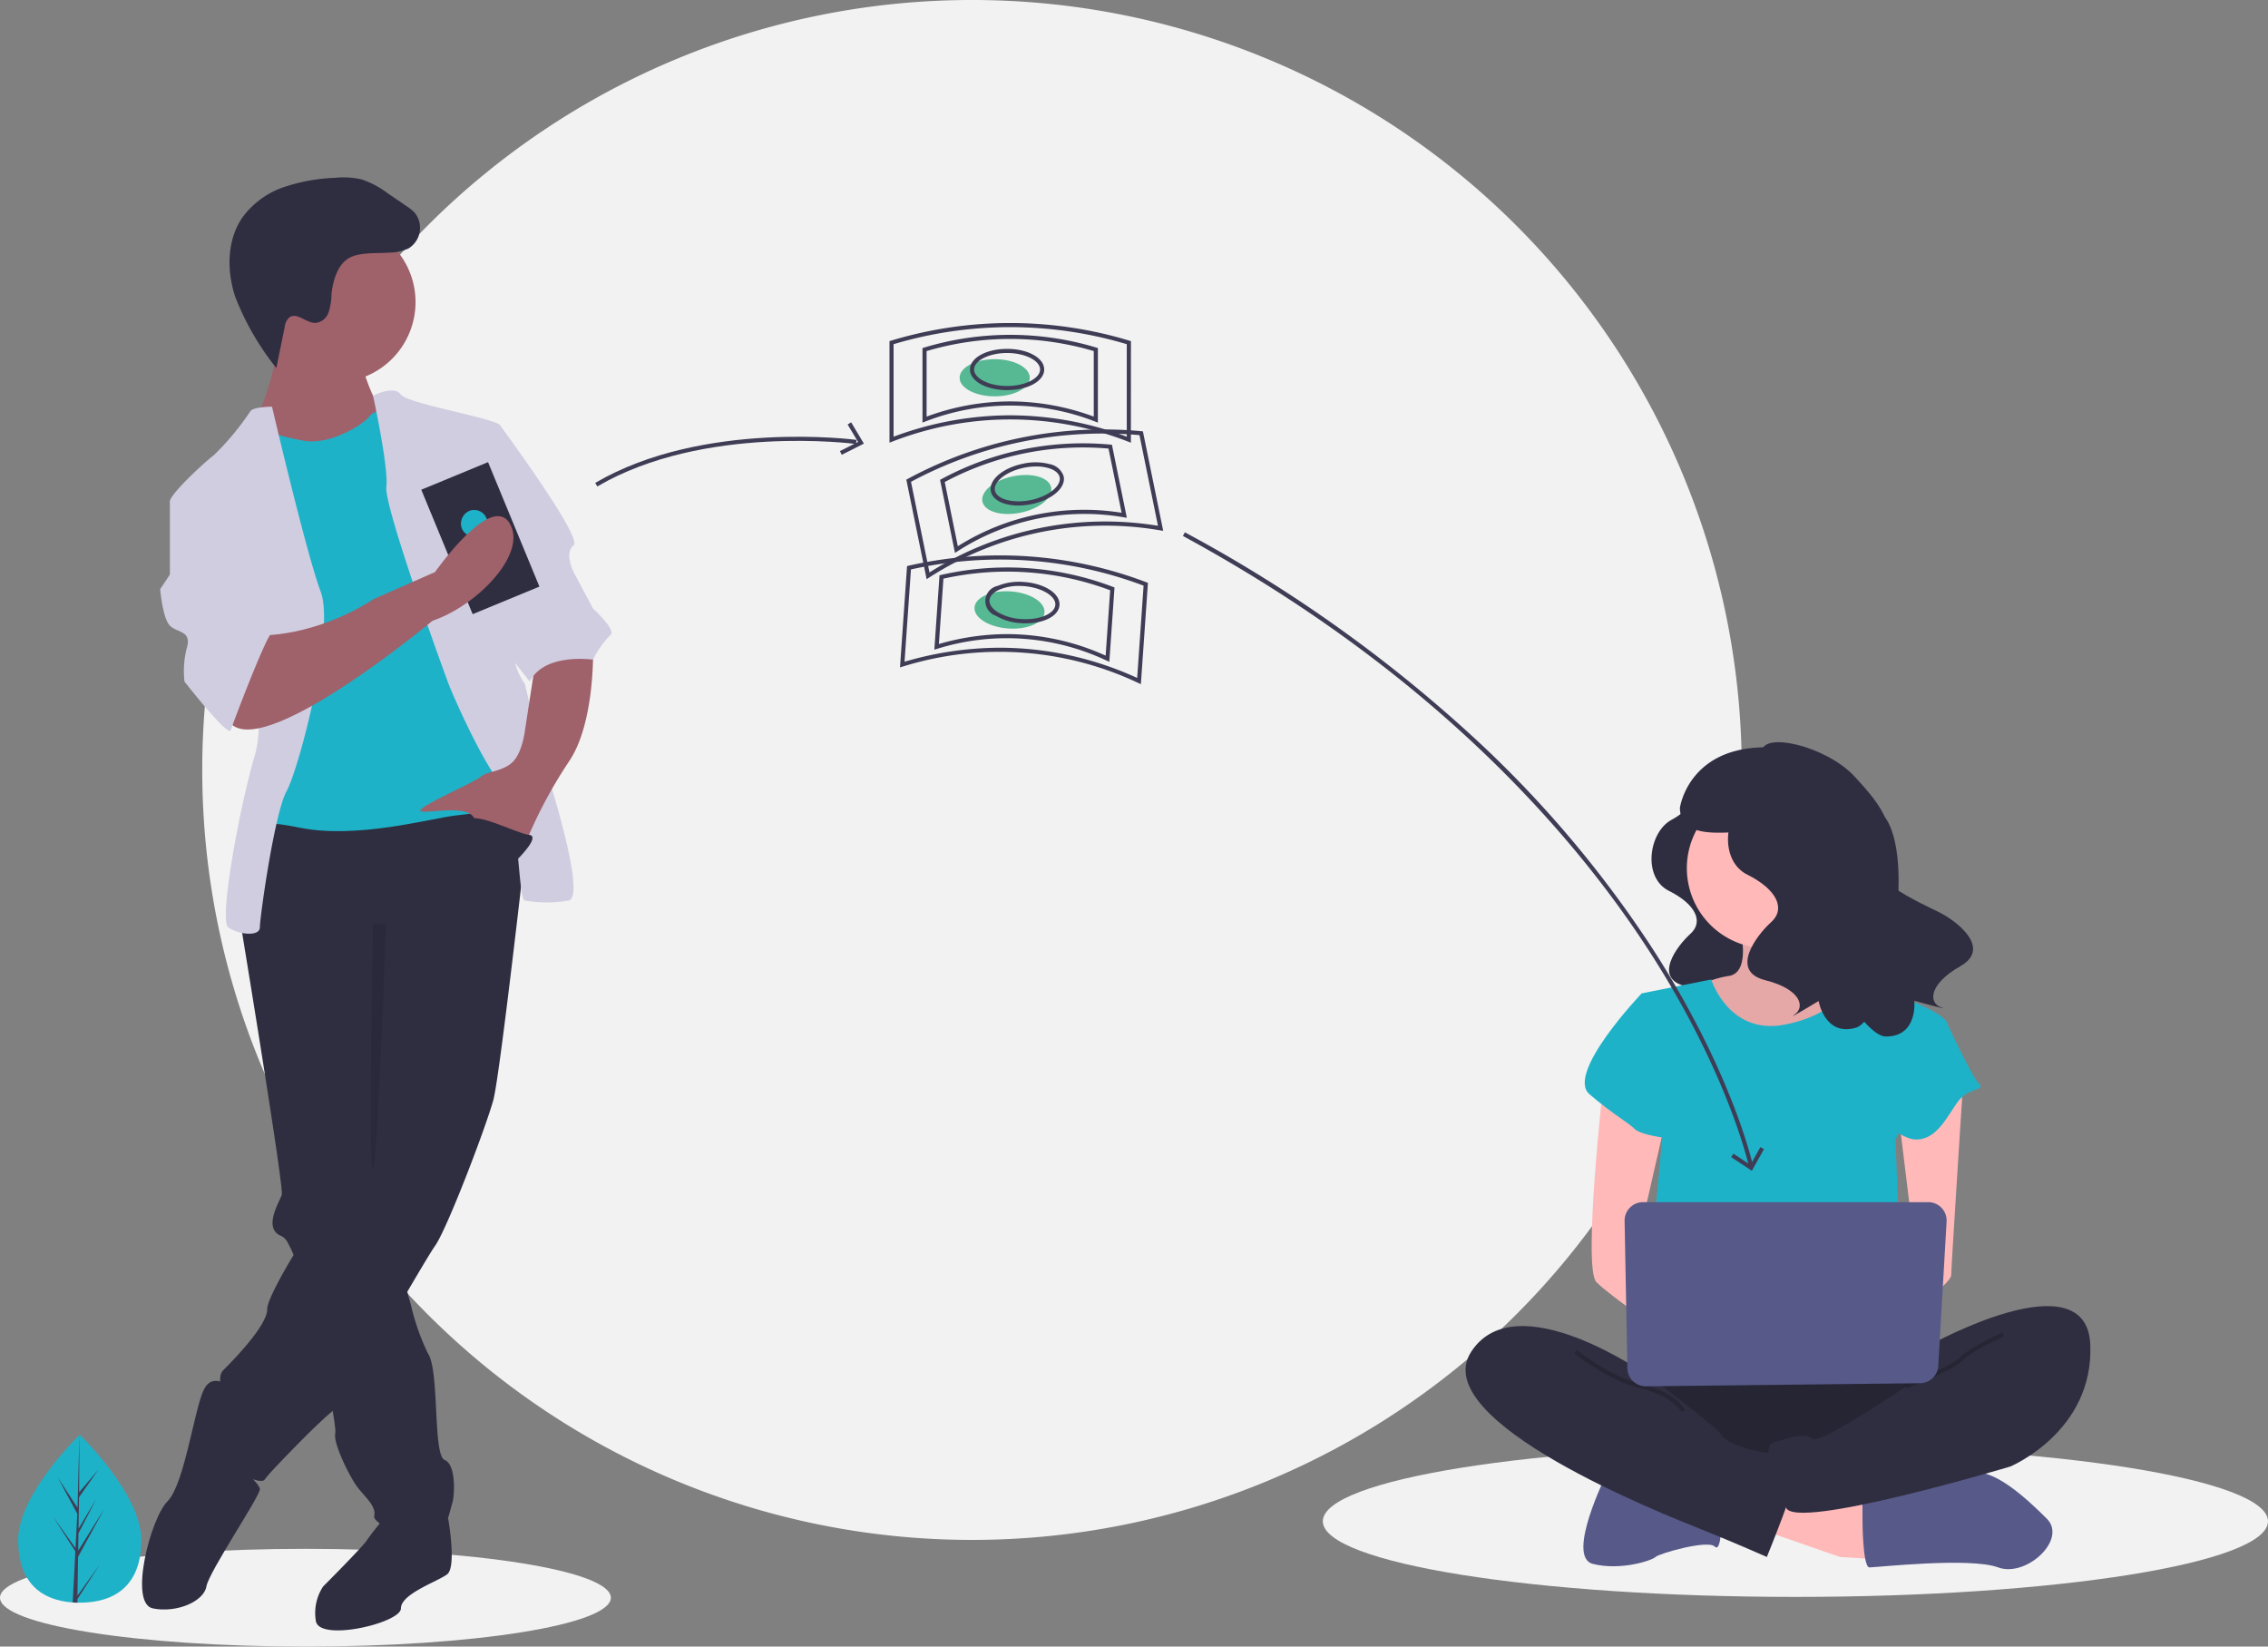 <svg xmlns="http://www.w3.org/2000/svg" xmlns:xlink="http://www.w3.org/1999/xlink" width="272.158" height="197.539" viewBox="0 0 272.158 197.539"><rect x="0" y="0" width="272.158" height="197.539" fill="#808080" stroke="none"/><defs><clipPath id="a"><rect width="272.158" height="197.538" fill="none"/></clipPath><clipPath id="c"><rect width="21.702" height="17.754" fill="none"/></clipPath><clipPath id="d"><rect width="39.931" height="15.964" fill="none"/></clipPath><clipPath id="e"><rect width="11.875" height="6.719" fill="none"/></clipPath><clipPath id="f"><rect width="13.305" height="7.416" fill="none"/></clipPath><clipPath id="g"><rect width="1.829" height="29.494" fill="none"/></clipPath></defs><g clip-path="url(#a)"><g clip-path="url(#a)"><path d="M190.37,0A92.37,92.37,0,1,1,98,92.37,92.37,92.37,0,0,1,190.37,0" transform="translate(-73.731)" fill="#f2f2f2"/><path d="M36.651,750.32c20.242,0,36.651,2.625,36.651,5.864s-16.409,5.864-36.651,5.864S0,759.423,0,756.184s16.409-5.864,36.651-5.864" transform="translate(0 -564.51)" fill="#f2f2f2"/><path d="M697.71,700.329c31.32,0,56.71,4.062,56.71,9.074s-25.39,9.073-56.71,9.073S641,714.414,641,709.4s25.39-9.074,56.71-9.074" transform="translate(-482.262 -526.899)" fill="#f2f2f2"/><path d="M804.939,384.785s.483,1.61-2.254,3.058-3.541,6.92-.322,8.53,4.185,3.7,2.575,5.151-4.507,5.311-.644,6.276,4.345,2.9,3.219,3.7,2.575-1.448,2.575-1.448.644,3.863,4.023,2.9,12.875-19.312,8.047-21.887-17.221-6.278-17.221-6.278" transform="translate(-602.091 -289.496)" fill="#2f2e41"/><path d="M823.66,440.512s1.669,5.843-1.252,6.26a11.405,11.405,0,0,0-5.007,2.086l5.425,7.095h10.016l6.26-6.26s-8.347-6.26-6.677-10.016-8.766.836-8.766.836" transform="translate(-614.979 -329.683)" fill="#ffb9b9"/><g transform="translate(202.422 108.516)" opacity="0.1" style="isolation:isolate"><g clip-path="url(#c)"><path d="M823.66,440.512s1.669,5.843-1.252,6.26a11.405,11.405,0,0,0-5.007,2.086l5.425,7.095h10.016l6.26-6.26s-8.347-6.26-6.677-10.016-8.766.836-8.766.836" transform="translate(-817.401 -438.199)"/></g></g><path d="M852.787,722.061l9.6,3.338,6.677.417-.417-5.843L854.874,715.9Z" transform="translate(-641.602 -538.613)" fill="#ffb9b9"/><path d="M902.5,718.879s0,5.843.835,5.843,12.1-1.252,15.442,0,8.347-3.339,5.843-5.843-6.589-6.26-9.138-5.426-12.982,2.922-12.982,2.922Z" transform="translate(-679.004 -536.684)" fill="#575a89"/><path d="M770.075,713.814s-5.008,10.016-1.669,10.851,7.095-.417,7.512-.835,6.26-2.087,7.095-1.252.835-3.339.835-3.339Z" transform="translate(-577.253 -537.044)" fill="#575a89"/><path d="M782.621,658.2s-7.93,10.851-2.087,13.772,33.805,2.923,35.892,0,2.922-12.1,0-12.938-33.805-.835-33.805-.835" transform="translate(-585.626 -495.202)" fill="#2f2e41"/><g transform="translate(192.761 162.997)" opacity="0.2" style="isolation:isolate"><g clip-path="url(#d)"><path d="M782.621,658.2s-7.93,10.851-2.087,13.772,33.805,2.923,35.892,0,2.922-12.1,0-12.938-33.805-.835-33.805-.835" transform="translate(-778.387 -658.199)"/></g></g><path d="M826.993,381.81a9.6,9.6,0,1,1-9.6,9.6,9.6,9.6,0,0,1,9.6-9.6" transform="translate(-614.973 -287.258)" fill="#ffb9b9"/><path d="M795.487,476.168l8.347-1.669s2.087,6.678,8.764,5.426,8.347-5.426,8.347-5.426,5.008,2.087,5.426,2.087,5.843,2.086,5.843,3.339-6.26,13.772-6.26,13.772l.835,22.537L795.9,515.4l2.087-22.119Z" transform="translate(-598.492 -356.993)" fill="#1eb2c8"/><path d="M772.668,525.06s-2.5,22.12-.835,23.789,8.347,6.26,8.347,6.26V550.1l-3.339-6.26,3.339-14.607Z" transform="translate(-580.264 -395.033)" fill="#ffb9b9"/><path d="M925.385,522.532s-1.461,22.746-1.461,23.58-3.756,3.756-5.008,3.756-2.087-2.087-2.087-2.087l2.922-3.339-2.087-17.112Z" transform="translate(-689.784 -393.131)" fill="#ffb9b9"/><path d="M876.41,637.37s18.781-10.434,19.2,0-9.6,14.607-9.6,14.607-25.876,7.759-26.919,4.923-3.13-7.427-1.461-7.844,3.756-1.252,4.591-.417,11.268-6.26,11.268-6.26Z" transform="translate(-644.775 -476.042)" fill="#2f2e41"/><g transform="translate(228.626 159.849)" opacity="0.2" style="isolation:isolate"><g clip-path="url(#e)"><path d="M923.391,652.205l-.178-.462c.054-.021,5.391-2.081,6.591-3.283,1.27-1.271,4.928-2.9,5.083-2.974l.2.453c-.037.017-3.728,1.665-4.934,2.871-1.274,1.275-6.54,3.308-6.764,3.395" transform="translate(-923.213 -645.487)"/></g></g><path d="M777.229,482.076l-2.5-.835s-9.182,9.6-6.26,12.1,4.591,3.338,5.426,4.173,5.008,1.252,5.008,1.252Z" transform="translate(-577.729 -362.066)" fill="#1eb2c8"/><path d="M910.874,493.04l3.756.835s2.922,6.26,3.756,7.095-1.252.417-2.5,2.087-2.5,4.59-5.008,4.59-5.843-4.173-5.843-4.173Z" transform="translate(-680.908 -370.943)" fill="#1eb2c8"/><path d="M732.132,648.395s-15.859-11.268-21.285-2.922,23.372,19.615,27.545,21.285,7.93,3.339,7.93,3.339,3.756-9.181,3.756-10.851-2.922-1.669-3.756-1.669-4.591-.835-5.426-2.087-8.764-7.094-8.764-7.094" transform="translate(-534.302 -483.311)" fill="#2f2e41"/><g transform="translate(188.911 161.969)" opacity="0.2" style="isolation:isolate"><g clip-path="url(#f)"><path d="M775.722,661.463c-.012-.02-1.257-2.009-4.85-2.808-3.769-.838-7.859-4.084-8.031-4.222l.309-.387c.041.033,4.173,3.313,7.829,4.125,3.816.848,5.114,2.947,5.167,3.037Z" transform="translate(-762.841 -654.047)"/></g></g><path d="M787.23,584.614l.333,17.671a2.212,2.212,0,0,0,2.237,2.171l32.884-.37A2.212,2.212,0,0,0,824.868,602l1-17.3a2.212,2.212,0,0,0-2.081-2.336c-.042,0-.085,0-.127,0H789.442a2.212,2.212,0,0,0-2.212,2.212c0,.014,0,.028,0,.041Z" transform="translate(-592.279 -438.144)" fill="#575a89"/><path d="M842.521,371.88s.535,1.783-2.5,3.388-3.922,7.666-.357,9.449,4.636,4.1,2.853,5.705-4.992,5.883-.714,6.953,4.814,3.209,3.566,4.1,2.852-1.6,2.852-1.6.713,4.279,4.458,3.209,7.479-20.515,3.306-25.523c-3.881-4.657-13.469-5.677-13.469-5.677" transform="translate(-629.988 -279.787)" fill="#2f2e41"/><path d="M853.63,360.77c0-2.612,7.816-.735,11.166,2.912,2.32,2.526,5.844,6.325,2.891,9s5.062,6.189,7.211,7.253,6.393,4.32,2.562,6.5-3.77,4.388-2.328,4.91-3.179-.776-3.179-.776.467,4.312-3.427,4.292-15.065-21.42-12.4-27.368c2.481-5.531-2.5-6.73-2.5-6.73" transform="translate(-642.236 -270.512)" fill="#2f2e41"/><path d="M825.531,362.049c-10.45-.629-11.5,7.237-11.5,7.237.072,4.552,7.3,2.334,9.309,3.013,2.422-1.742,7.091-5.039,10.431-7.392a15.793,15.793,0,0,0-8.241-2.857" transform="translate(-612.444 -272.364)" fill="#2f2e41"/><path d="M641.113,333.95c-.024-.109-2.452-11.128-12-25.89-8.814-13.624-25.67-33.314-55.919-49.744l.236-.435a169.675,169.675,0,0,1,35.435,25.326,133.82,133.82,0,0,1,20.679,24.608c9.591,14.833,12.031,25.922,12.055,26.032Z" transform="translate(-431.246 -194.019)" fill="#3f3d56"/><path d="M838.87,556.918l.273-.414,2.038,1.345,1.192-2.132.433.243-1.453,2.6Z" transform="translate(-631.131 -418.099)" fill="#3f3d56"/><path d="M23.581,707.7c0,5.565-3.307,7.507-7.388,7.507-.095,0-.189,0-.283,0-.189,0-.376-.013-.561-.025-3.683-.261-6.544-2.3-6.544-7.479,0-5.355,6.844-12.113,7.357-12.613l.03-.029s7.389,7.077,7.389,12.641" transform="translate(-6.625 -522.937)" fill="#1eb2c8"/><path d="M28.53,714.36l2.7-3.776-2.709,4.191-.006.433c-.189,0-.376-.013-.561-.025l.291-5.566,0-.043,0-.008.027-.526-2.717-4.2,2.724,3.806.006.112.22-4.206-2.325-4.341,2.353,3.6.229-8.72v0l-.036,6.874,2.315-2.724-2.324,3.319-.061,3.764,2.161-3.614-2.17,4.169-.034,2.093,3.137-5.03-3.149,5.76Z" transform="translate(-19.231 -522.937)" fill="#3f3d56"/><path d="M167.186,736.723l1.58-1.174s1.046,5.844-.121,6.719-5.545,2.335-5.545,4.086-9.922,4.086-10.214,1.459a5.789,5.789,0,0,1,.875-4.086s4.669-4.669,5.253-5.545,2.043-2.626,2.043-2.626Z" transform="translate(-114.99 -553.397)" fill="#2f2e41"/><path d="M116.5,437.1s.044.257.12.727c.07.417.166,1.007.283,1.734,1.226,7.479,4.8,29.5,4.559,30.225-.292.875-2.335,4.086,0,4.961a1.811,1.811,0,0,1,.727.791,16.974,16.974,0,0,1,1.234,2.913,127.971,127.971,0,0,1,3.741,14.98c.376,1.967.633,3.549.709,4.378a2.386,2.386,0,0,1,.009.578c-.292,1.167,1.751,5.253,2.626,6.42s2.335,2.335,2.043,3.5,7.3,4.378,8.172,2.335a37.107,37.107,0,0,0,1.167-3.794c.292-.584.584-4.669-.875-5.253s-.584-10.8-2.043-12.841A28.052,28.052,0,0,1,136.961,483c-.306-1.085-.616-2.241-.919-3.4-1.232-4.748-2.323-9.526-2.323-9.526l.289-34.145-16.051-2.043-.412.908-.82,1.8Z" transform="translate(-87.65 -326.442)" fill="#2f2e41"/><path d="M79.756,669.965s-2.335-2.335-3.5,0-2.335,11.382-4.378,13.424-4.669,12.258-1.751,12.841,6.129-.877,6.421-2.626,6.42-10.8,6.42-11.674-4.086-4.086-4.086-4.086Z" transform="translate(-51.782 -503.273)" fill="#2f2e41"/><path d="M142.41,379.6s-3.794,34.145-4.669,37.355-5.545,15.467-7,17.51-10.8,18.678-11.965,19.553-3.5,3.21-3.5,3.21-4.378,4.377-4.961,5.253-5.545-1.751-5.837-3.5a17.993,17.993,0,0,1,.584-5.837c.292-1.167-.584-2.919.292-3.794s5.253-5.253,5.253-7.3,7.588-14.008,10.506-16.634,2.335-7,2.335-7v-17.8l-16.05-4.961s.875-14.008,2.918-14.008,28.891-4.669,32.1-2.042" transform="translate(-78.54 -284.995)" fill="#2f2e41"/><path d="M133.2,107.457a9.631,9.631,0,1,1-9.631,9.631,9.63,9.63,0,0,1,9.631-9.631" transform="translate(-92.967 -80.846)" fill="#9f616a"/><path d="M136.407,161.889s1.167,4.378,2.626,5.545-3.794,6.129-3.794,6.129l-9.922.584-1.751-5.545s3.21-6.42,2.335-10.506,10.506,3.794,10.506,3.794" transform="translate(-92.966 -118.06)" fill="#9f616a"/><path d="M135.177,197.02s-2.626.292-3.21,1.167-4.669,3.5-7.879,2.918-5.253-1.459-5.837-1.167-1.75,6.42-1.75,6.42l3.209,9.338-.584,25.682-.875,7s-1.751-2.335,5.253-.875,16.051-1.167,18.969-1.459,7.88-1.167,8.172-2.918-.875-8.172-.875-8.172L145.1,215.405,142.18,204.9Z" transform="translate(-87.65 -148.23)" fill="#1eb2c8"/><path d="M180.771,189.8s2.468-1.309,3.343-.142,11.965,2.918,11.965,3.794,2.335,24.514,1.751,26.557S199,224.385,199,224.385l2.043,8.755s5.545,16.635,3.21,17.218a15.193,15.193,0,0,1-5.253,0c-.875,0-.584-11.09-2.918-14.008s-5.544-10.213-6.128-11.674-7.879-21.594-7.589-23.93-1.592-10.948-1.592-10.948" transform="translate(-136.005 -142.325)" fill="#d0cde1"/><path d="M94.578,197.02s-2.335,0-2.626.584a31.928,31.928,0,0,1-4.378,5.253c-1.167.875-5.253,4.668-5.253,5.545s8.464,7.3,8.464,7.3,3.5,17.218,1.751,23.055-4.379,19.845-3.212,20.72,3.794,1.167,3.794,0,1.751-13.716,3.21-16.343,5.837-19.261,4.086-23.931-5.836-22.179-5.836-22.179" transform="translate(-61.935 -148.23)" fill="#d0cde1"/><path d="M224.421,313.687s.292,9.047-2.918,13.716a55.469,55.469,0,0,0-5.253,9.922s-5.253-1.459-6.129-3.21-6.421-.291-6.421-.876,6.711-3.5,7.3-4.086,2.626-.584,3.794-1.751,1.459-3.794,1.459-3.794l1.167-7.588Z" transform="translate(-153.255 -236.005)" fill="#9f616a"/><path d="M130.537,95a5.537,5.537,0,0,0,2.16-.5,2.891,2.891,0,0,0,.739-4.282,5.55,5.55,0,0,0-1.026-.825l-2.218-1.511a10.835,10.835,0,0,0-3.13-1.661,9.768,9.768,0,0,0-3.2-.189,21.616,21.616,0,0,0-6.129,1.114,10.258,10.258,0,0,0-4.966,3.634c-1.878,2.718-1.9,6.383-.869,9.52a32.3,32.3,0,0,0,4.936,8.546l1-4.9a1.807,1.807,0,0,1,.568-1.174c.9-.642,2.006.676,3.114.669a1.865,1.865,0,0,0,1.579-1.25,7.122,7.122,0,0,0,.35-2.1c.132-1.5.657-3.591,2.08-4.419,1.324-.771,3.517-.543,5.007-.678" transform="translate(-83.673 -64.698)" fill="#2f2e41"/><g transform="translate(44.495 110.805)" opacity="0.1" style="isolation:isolate"><g clip-path="url(#g)"><path d="M181.5,447.533s-.986,28.51-1.569,29.386,0-29.475,0-29.475Z" transform="translate(-179.675 -447.443)"/></g></g><path d="M233.164,206.447H235.5s9.922,13.424,8.755,14.3,0,3.21,0,3.21l2.335,4.378s2.918,2.627,2.043,3.21a10.662,10.662,0,0,0-2.043,2.918s-5.837-.875-7.588,2.626l-3.785-4.779Z" transform="translate(-175.423 -155.322)" fill="#d0cde1"/><rect width="8.667" height="16.152" transform="translate(50.554 58.751) rotate(-22.438)" fill="#2f2e41"/><path d="M224.433,246.921a1.6,1.6,0,1,1-.994,2.134,1.667,1.667,0,0,1,.994-2.134" transform="translate(-168.022 -185.666)" fill="#1eb2c8"/><path d="M132.226,262.6s-21.013,17.51-24.516,11.965,3.794-10.214,3.794-10.214,6.42.292,13.716-4.378l7.3-3.21s6.662-9.509,8.93-5.888-3.873,9.923-9.22,11.725" transform="translate(-80.32 -188.132)" fill="#9f616a"/><path d="M81.985,238.266l-3.21,1.167v8.755l-1.167,1.751s.292,3.5,1.167,4.378,2.626.584,2.043,2.626a11.06,11.06,0,0,0-.292,4.086s5.253,6.711,5.545,5.837,4.378-11.673,4.961-11.673-5.837-16.926-5.837-16.926Z" transform="translate(-58.388 -179.261)" fill="#d0cde1"/><path d="M231.4,401.379s3.018-2.918,1.509-3.064-6.761-3.064-7.637-1.605,6.129,4.669,6.129,4.669" transform="translate(-169.429 -298.161)" fill="#2f2e41"/><path d="M469.21,174c2.325,0,4.21,1,4.21,2.229s-1.885,2.229-4.21,2.229-4.21-1-4.21-2.229S466.885,174,469.21,174" transform="translate(-349.847 -130.91)" fill="#57b894"/><path d="M459.974,170.84l-.335-.127a38.975,38.975,0,0,0-28.3,0l-.335.127V158.658l.176-.053a49.385,49.385,0,0,1,28.622,0l.176.053Zm-14.487-3.283a40.229,40.229,0,0,1,13.992,2.568v-11.1a48.9,48.9,0,0,0-27.983,0v11.1a40.229,40.229,0,0,1,13.992-2.568" transform="translate(-324.267 -117.734)" fill="#3f3d56"/><path d="M468.05,172.742l-.335-.127a28.062,28.062,0,0,0-20.379,0l-.335.127V163.8l.176-.053a35.712,35.712,0,0,1,20.7,0l.176.053ZM457.525,170.2a29.084,29.084,0,0,1,10.029,1.824v-7.86a35.217,35.217,0,0,0-20.059,0v7.86a29.085,29.085,0,0,1,10.03-1.824" transform="translate(-336.304 -122.044)" fill="#3f3d56"/><path d="M474.458,173.953c-2.5,0-4.458-1.088-4.458-2.476S471.958,169,474.458,169s4.458,1.088,4.458,2.476-1.958,2.476-4.458,2.476m0-4.458c-2.148,0-3.962.907-3.962,1.981s1.815,1.981,3.962,1.981,3.962-.907,3.962-1.981-1.814-1.981-3.962-1.981" transform="translate(-353.609 -127.149)" fill="#3f3d56"/><path d="M479.648,230.252c2.279-.465,4.325.136,4.571,1.342s-1.4,2.561-3.68,3.026-4.325-.136-4.571-1.342,1.4-2.561,3.68-3.026" transform="translate(-358.08 -173.114)" fill="#57b894"/><path d="M441.616,226l-2.436-11.935.162-.087a49.389,49.389,0,0,1,28.044-5.724l.183.017,2.436,11.935-.354-.057a38.976,38.976,0,0,0-27.732,5.661Zm-1.877-11.674,2.219,10.874a39.4,39.4,0,0,1,27.418-5.6l-2.22-10.874a48.9,48.9,0,0,0-27.418,5.6" transform="translate(-330.421 -156.524)" fill="#3f3d56"/><path d="M457.319,227.913l-1.788-8.762.162-.087a35.71,35.71,0,0,1,20.279-4.139l.183.017,1.788,8.762-.354-.057a28.064,28.064,0,0,0-19.968,4.076Zm-1.229-8.5,1.572,7.7a28.484,28.484,0,0,1,19.654-4.012l-1.572-7.7a35.213,35.213,0,0,0-19.654,4.012" transform="translate(-342.723 -161.586)" fill="#3f3d56"/><path d="M483.338,229.155c-1.734,0-3.072-.643-3.287-1.7-.278-1.361,1.423-2.819,3.873-3.318a6.751,6.751,0,0,1,3.167.049,2.158,2.158,0,0,1,1.7,1.486c.278,1.361-1.423,2.819-3.873,3.319a7.929,7.929,0,0,1-1.576.164m2.152-4.686a7.368,7.368,0,0,0-1.467.153c-2.1.43-3.7,1.681-3.487,2.734s2.175,1.578,4.279,1.149,3.7-1.682,3.487-2.734c-.1-.489-.58-.883-1.351-1.11a5.235,5.235,0,0,0-1.462-.192" transform="translate(-361.148 -168.509)" fill="#3f3d56"/><path d="M472.208,288.378c.085-1.228,2.035-2.093,4.355-1.931s4.13,1.288,4.045,2.516-2.035,2.093-4.354,1.931-4.13-1.288-4.045-2.516" transform="translate(-355.268 -215.496)" fill="#57b894"/><path d="M465.018,284.52l-.325-.15a38.974,38.974,0,0,0-28.236-1.965l-.343.1.846-12.152.179-.041a49.386,49.386,0,0,1,28.553,1.987l.172.065-.012.183Zm-16.888-4.373a39.764,39.764,0,0,1,16.443,3.625l.771-11.071a48.892,48.892,0,0,0-27.917-1.943l-.77,11.071a40.862,40.862,0,0,1,11.473-1.683" transform="translate(-328.114 -202.442)" fill="#3f3d56"/><path d="M473.75,286.242l-.326-.15a28.062,28.062,0,0,0-20.33-1.415l-.343.1.621-8.921.179-.041a35.714,35.714,0,0,1,20.647,1.437l.172.065Zm-12.25-3.329a28.749,28.749,0,0,1,11.806,2.582l.546-7.841a35.216,35.216,0,0,0-20.01-1.392l-.546,7.841a29.523,29.523,0,0,1,8.2-1.19" transform="translate(-340.631 -206.841)" fill="#3f3d56"/><path d="M482.33,286.836q-.286,0-.583-.021a6.743,6.743,0,0,1-3.038-.895,1.863,1.863,0,0,1,.249-3.581,6.749,6.749,0,0,1,3.133-.465c2.493.173,4.371,1.394,4.275,2.78-.089,1.276-1.816,2.181-4.036,2.181m-.815-4.486a5.91,5.91,0,0,0-2.356.443c-.734.326-1.158.78-1.193,1.277s.322,1.006,1,1.43a6.246,6.246,0,0,0,2.811.821c2.144.15,4.016-.63,4.09-1.7s-1.673-2.1-3.815-2.251c-.182-.013-.363-.019-.542-.019" transform="translate(-359.228 -212.056)" fill="#3f3d56"/><path d="M288.684,217.541l-.25-.427c12.921-7.572,31.174-5.183,31.357-5.158l-.067.491c-.181-.025-18.268-2.39-31.04,5.094" transform="translate(-217.006 -159.183)" fill="#3f3d56"/><path d="M407.2,208.494l-.224-.442,2.181-1.1-1.256-2.095.425-.255,1.529,2.551Z" transform="translate(-306.188 -153.935)" fill="#3f3d56"/></g></g></svg>